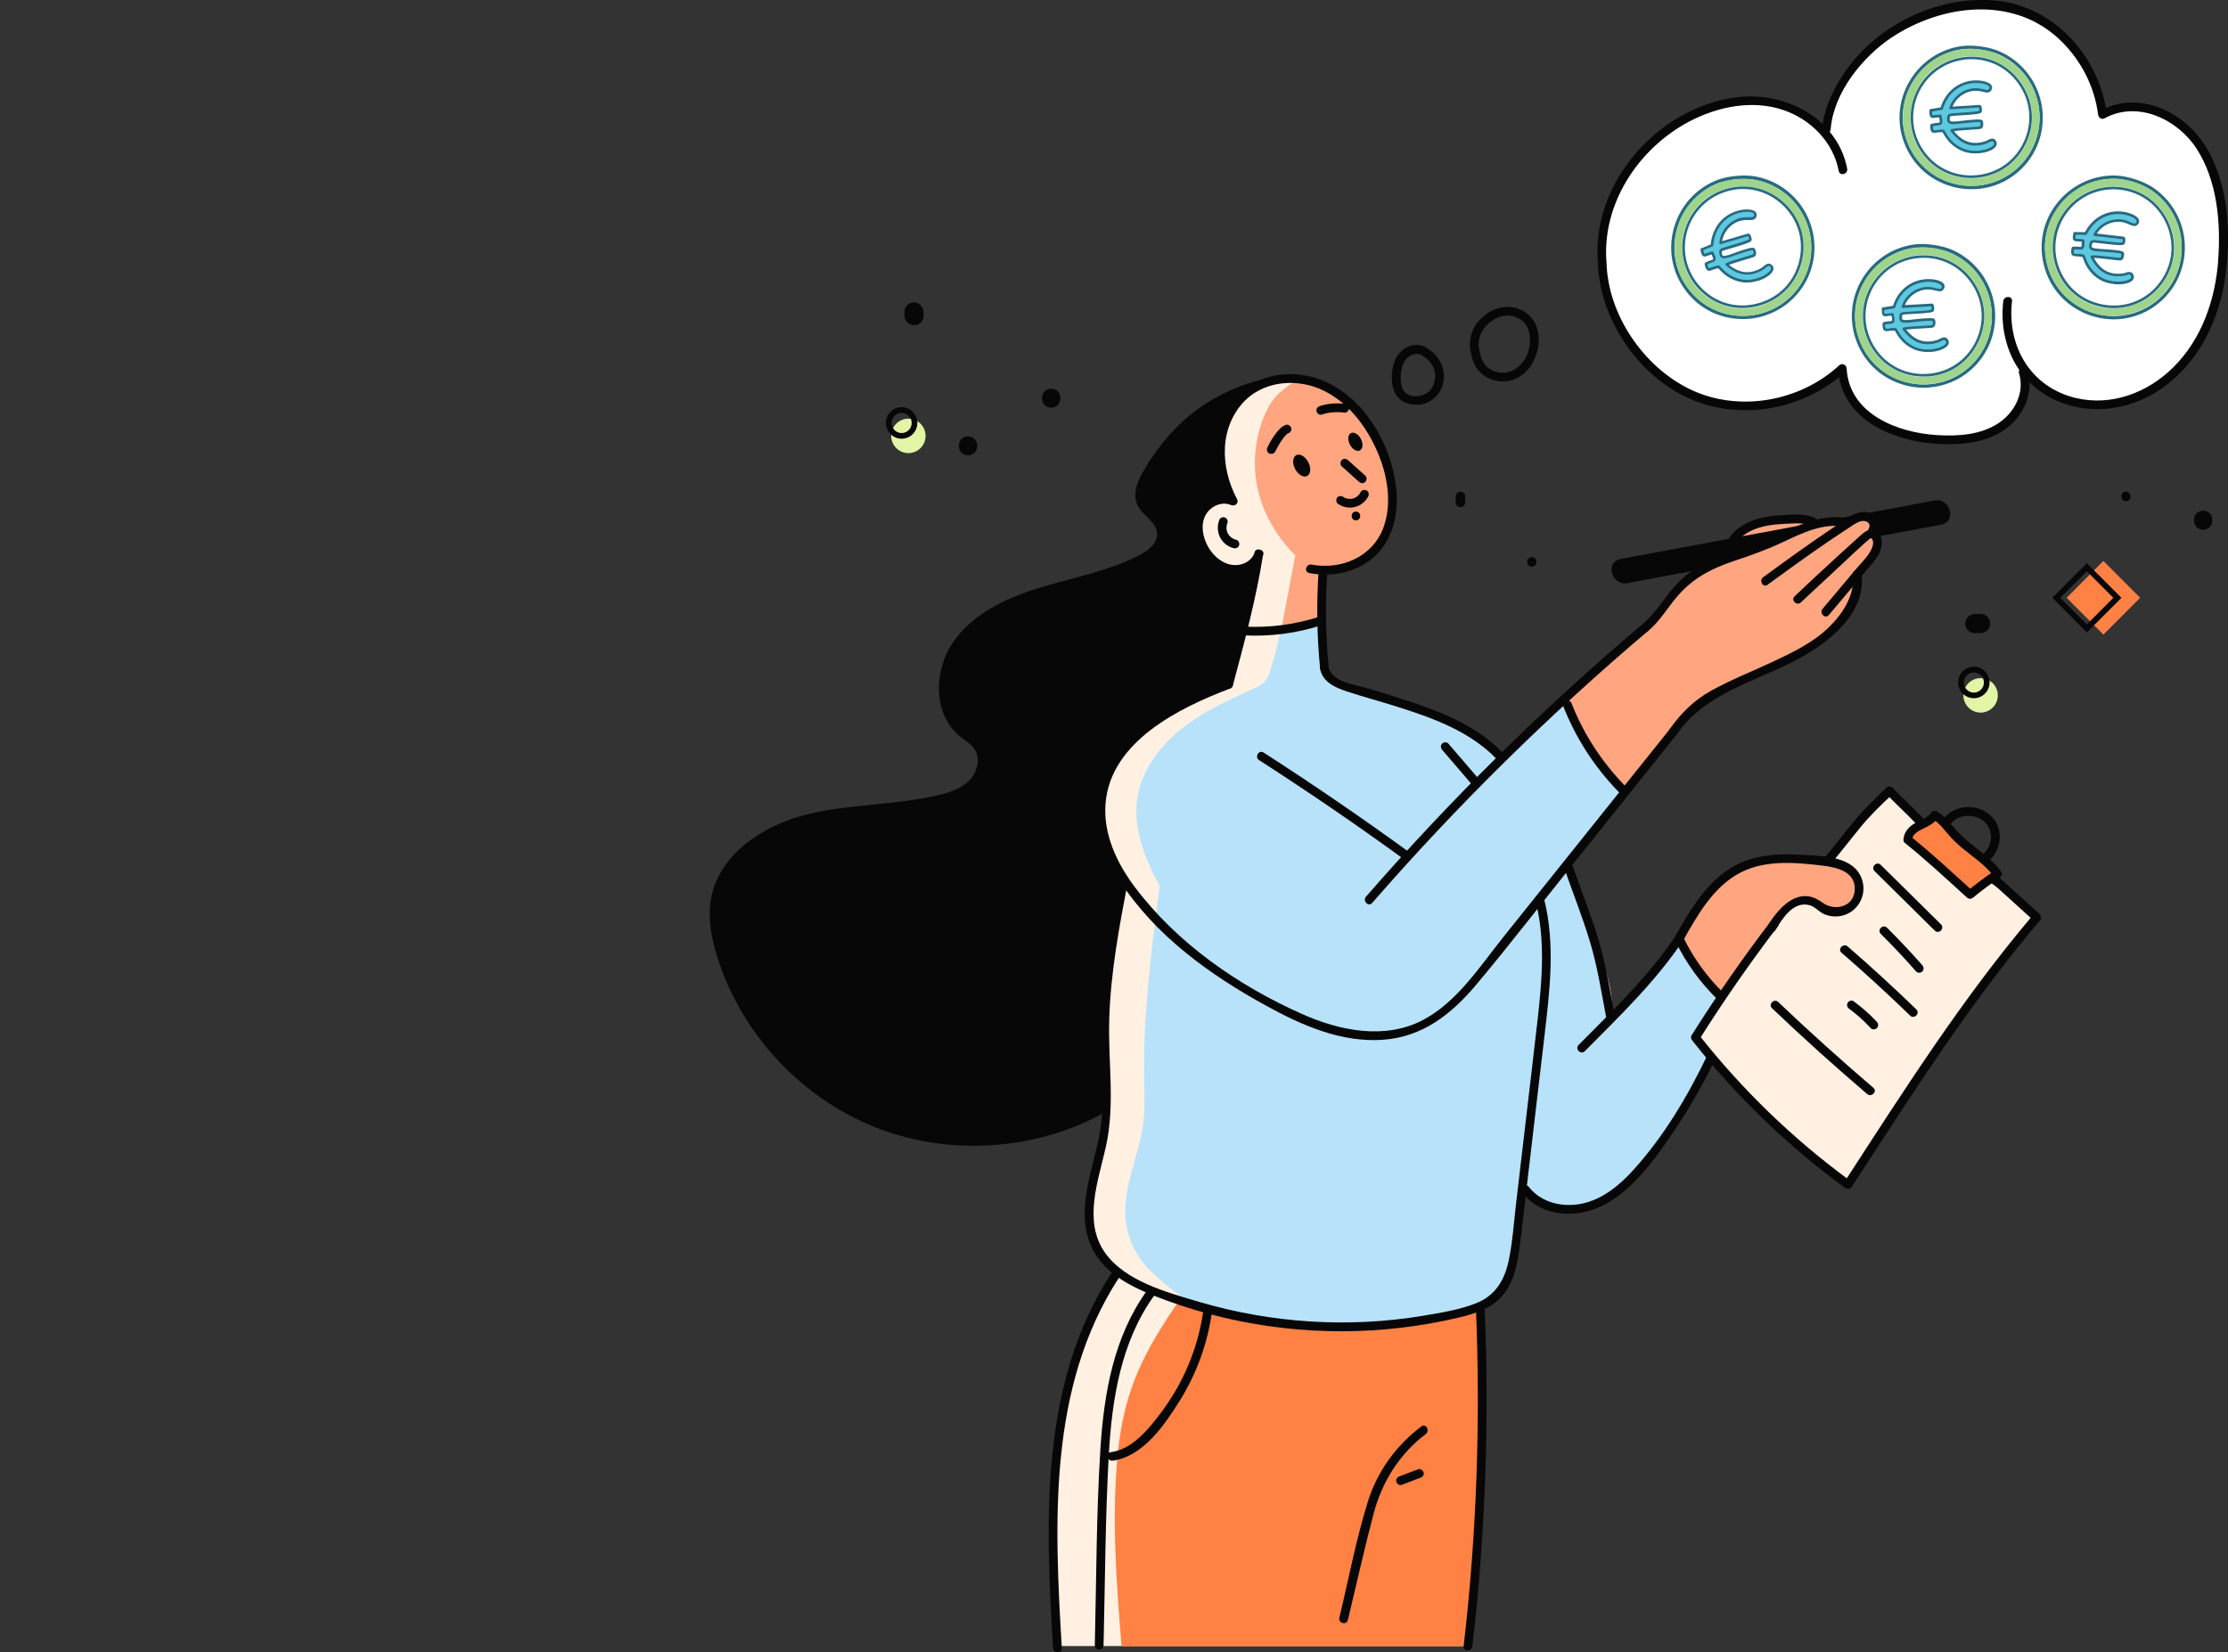 <svg width="240" height="178" viewBox="0 0 240 178" fill="none" xmlns="http://www.w3.org/2000/svg">
<rect x="0" y="0" width="240" height="178" fill="#333333" stroke="none"/>
<g clip-path="url(#clip0_688_3335)">
<path d="M230.537 64.404L226.578 60.436L222.619 64.404L226.578 68.371L230.537 64.404Z" fill="#FF8144"/>
<path d="M224.798 68.138L221.076 64.409L224.798 60.679L228.52 64.409L224.798 68.138ZM221.936 64.409L224.798 67.268L227.651 64.409L224.798 61.549L221.936 64.409Z" fill="#070707"/>
<path d="M213.351 76.775C214.374 76.775 215.203 75.944 215.203 74.918C215.203 73.893 214.374 73.062 213.351 73.062C212.327 73.062 211.498 73.893 211.498 74.918C211.498 75.944 212.327 76.775 213.351 76.775Z" fill="#E2F4A6"/>
<path d="M212.623 75.225C211.689 75.225 210.928 74.462 210.928 73.526C210.928 72.589 211.689 71.827 212.623 71.827C213.558 71.827 214.319 72.589 214.319 73.526C214.319 74.462 213.558 75.225 212.623 75.225ZM212.623 72.448C212.028 72.448 211.54 72.937 211.54 73.534C211.54 74.131 212.028 74.62 212.623 74.62C213.219 74.62 213.707 74.131 213.707 73.534C213.707 72.937 213.219 72.448 212.623 72.448Z" fill="#070707"/>
<path d="M212.707 68.213H213.344C213.484 68.213 213.617 68.188 213.741 68.122C213.865 68.08 213.98 68.014 214.071 67.906C214.171 67.815 214.245 67.707 214.286 67.575C214.353 67.45 214.377 67.318 214.377 67.177C214.369 67.086 214.353 66.995 214.344 66.903C214.295 66.729 214.212 66.58 214.08 66.447C214.014 66.398 213.939 66.34 213.873 66.29C213.716 66.199 213.542 66.149 213.36 66.149H212.723C212.583 66.149 212.45 66.174 212.326 66.24C212.202 66.282 212.086 66.348 211.995 66.456C211.896 66.547 211.822 66.655 211.78 66.787C211.714 66.912 211.689 67.044 211.689 67.185C211.698 67.276 211.714 67.367 211.723 67.459C211.772 67.633 211.855 67.782 211.987 67.915C212.053 67.964 212.128 68.022 212.194 68.072C212.351 68.163 212.525 68.213 212.707 68.213Z" fill="#070707"/>
<path d="M97.851 48.818C98.874 48.818 99.703 47.987 99.703 46.962C99.703 45.936 98.874 45.105 97.851 45.105C96.828 45.105 95.998 45.936 95.998 46.962C95.998 47.987 96.828 48.818 97.851 48.818Z" fill="#E2F4A6"/>
<path d="M97.123 47.268C96.189 47.268 95.428 46.506 95.428 45.569C95.428 44.633 96.189 43.87 97.123 43.87C98.058 43.87 98.819 44.633 98.819 45.569C98.819 46.506 98.058 47.268 97.123 47.268ZM97.123 44.483C96.528 44.483 96.04 44.972 96.04 45.569C96.04 46.166 96.528 46.655 97.123 46.655C97.719 46.655 98.207 46.166 98.207 45.569C98.207 44.972 97.719 44.483 97.123 44.483Z" fill="#070707"/>
<path d="M113.234 43.928C114.549 43.928 114.549 41.881 113.234 41.881C111.919 41.881 111.919 43.928 113.234 43.928Z" fill="#070707"/>
<path d="M104.277 49.059C105.592 49.059 105.592 47.011 104.277 47.011C102.962 47.011 102.962 49.059 104.277 49.059Z" fill="#070707"/>
<path d="M219.332 98.904C212.053 108.038 205.263 117.437 199.134 127.383C192.907 122.8 187.489 117.512 182.502 111.594C188.54 102.112 195.768 93.442 203.667 85.453C204.998 86.248 206.148 87.342 207.016 88.627C210.035 93.07 215.469 95.175 219.332 98.904Z" fill="#FFF0E2"/>
<path d="M142.224 66.68L142.34 64.292C142.389 63.298 142.786 62.353 142.464 61.408C144.019 61.267 145.623 61.077 146.946 60.256C148.162 59.502 149.039 58.259 149.502 56.899C149.965 55.54 150.048 54.073 149.907 52.647C149.436 47.79 146.252 43.29 141.81 41.284C140.388 40.638 138.734 40.82 137.204 41.168C136.021 41.441 134.83 41.823 133.912 42.61C133.217 43.215 132.721 44.019 132.332 44.856C131.075 47.592 131.034 50.94 132.299 53.667C131.108 52.871 129.338 53.592 128.709 54.877C128.081 56.162 128.387 57.745 129.106 58.98C129.768 60.107 130.81 61.06 132.067 61.375C133.325 61.69 134.813 61.276 135.541 60.198C135.028 62.892 134.524 65.585 134.011 68.279C135.326 68.147 136.649 68.022 137.964 67.89C139.404 67.74 141.025 67.525 142.199 66.68H142.224Z" fill="#FFF0E2"/>
<path d="M142.265 66.887C142.306 66.091 142.836 62.519 142.521 61.574C144.076 61.433 146.161 60.704 147.484 59.883C148.7 59.129 149.287 57.421 149.75 56.07C150.213 54.711 149.907 53.004 149.767 51.578C149.295 46.721 146.963 43.63 142.521 41.632C141.099 40.986 141.893 40.555 140.371 40.903C139.188 41.176 138.808 41.475 137.89 42.27C137.195 42.875 136.699 43.679 136.31 44.517C135.053 47.252 133.581 53.741 139.527 59.858C139.015 62.552 138.51 65.246 137.997 67.939C139.312 67.807 140.594 67.417 141.909 67.284C143.348 67.135 141.074 67.749 142.257 66.903L142.265 66.887Z" fill="#FFA580"/>
<path d="M175.19 85.32C176.927 83.066 178.664 80.811 180.401 78.557C180.855 77.968 181.31 77.371 181.831 76.833C184.18 74.412 187.546 73.36 190.623 71.976C193.766 70.558 196.801 68.644 198.786 65.817C199.564 64.707 199.837 63.372 200.259 62.08C200.449 61.499 200.871 61.035 201.276 60.579C201.681 60.123 202.086 59.643 202.235 59.054C202.384 58.466 202.194 57.778 201.648 57.513C201.83 57.131 201.946 56.684 201.772 56.303C201.582 55.888 201.077 55.681 200.622 55.697C200.168 55.714 199.556 55.913 199.142 56.104C198.001 55.863 196.76 56.535 195.602 56.593C195.313 56.012 194.543 55.921 193.89 55.905L193.063 55.888C192.815 55.888 192.559 55.88 192.31 55.88C190.681 55.88 189.002 56.369 187.695 57.355C180.698 62.618 175.62 70.144 168.482 75.216C170.07 78.938 172.444 82.361 175.182 85.337L175.19 85.32Z" fill="#FFA580"/>
<path d="M185.737 107.052C187.622 104.764 189.343 102.328 190.873 99.791C191.543 98.681 192.337 97.429 193.619 97.214C194.57 97.056 195.488 97.537 196.381 97.902C197.274 98.266 198.358 98.507 199.143 97.96C199.524 97.686 199.78 97.263 199.946 96.824C200.343 95.788 200.268 94.478 199.441 93.741C198.978 93.318 198.349 93.136 197.737 92.995C195.405 92.464 192.973 92.34 190.6 92.655C189.533 92.796 188.474 93.028 187.498 93.476C186.415 93.973 185.455 94.727 184.612 95.573C182.982 97.18 181.684 99.128 180.832 101.258C181.791 102.775 182.652 104.234 183.793 105.618C184.322 106.256 184.934 106.853 185.737 107.068V107.052Z" fill="#FFA580"/>
<path d="M142.347 67.069C142.381 68.561 142.513 70.053 142.744 71.528C142.811 71.943 142.885 72.365 143.125 72.705C143.414 73.111 143.886 73.335 144.349 73.517C147.798 74.943 151.462 76.286 154.993 77.504C156.449 78.01 157.913 78.515 159.211 79.336C160.088 79.891 161.155 80.703 161.825 81.499C164.025 79.344 166.333 77.479 168.582 75.382C169.906 79.013 172.106 82.659 174.802 85.419C173.437 87.591 171.816 89.58 170.195 91.561C169.69 92.183 169.459 92.945 168.954 93.558C170.311 98.904 173.735 103.728 173.694 109.24C176.39 106.894 178.937 104.242 181.021 101.333C182.072 103.38 183.163 105.477 184.884 106.994C185.016 107.11 185.157 107.234 185.198 107.408C185.231 107.582 185.148 107.756 185.066 107.914C184.363 109.248 183.511 110.5 182.543 111.652C183.015 112.506 183.618 113.343 184.28 114.072C182.725 117.876 180.26 121.233 177.821 124.54C177.167 125.427 176.514 126.314 175.745 127.101C174.248 128.643 172.288 129.787 170.162 130.11C168.036 130.425 165.745 129.853 164.157 128.403C164.05 128.303 163.918 128.195 163.785 128.253C163.653 128.303 163.793 128.519 163.901 128.428C163.694 131.262 163.305 134.088 162.76 136.882C162.545 137.959 162.263 139.111 161.445 139.849C160.915 140.321 160.221 140.562 159.551 140.777C146.483 144.913 129.577 146.479 119.81 136.848C118.28 135.34 117.328 133.268 117.171 131.121C116.932 127.698 118.644 124.457 119.082 121.059C119.272 119.559 119.222 118.042 119.189 116.534C119.041 109.447 119.95 102.493 120.86 95.465C119.305 92.564 117.974 89.315 118.445 86.049C118.875 83.066 120.786 80.455 123.135 78.565C125.483 76.675 128.254 75.407 130.992 74.164C131.405 73.981 131.819 73.783 132.133 73.459C132.472 73.103 132.646 72.614 132.803 72.15C133.258 70.757 133.605 69.34 133.853 67.898C135.111 68.113 136.525 67.881 137.782 67.674C138.89 67.492 140.007 67.309 141.115 67.127C141.479 67.069 142.066 67.276 142.356 67.052L142.347 67.069Z" fill="#FFF0E2"/>
<path d="M141.942 66.995C141.975 68.486 142.719 70.89 142.943 72.365C143.009 72.78 144.1 73.194 144.34 73.534C144.63 73.94 146.846 74.454 147.301 74.645C150.75 76.07 154.265 77.338 157.797 78.557C159.252 79.062 160.038 80.388 161.337 81.209C162.213 81.764 161.146 80.712 161.808 81.516C164.008 79.361 166.564 77.504 168.813 75.407C170.137 79.037 172.089 82.668 174.777 85.436C173.412 87.608 173.081 88.005 171.46 89.995C170.956 90.616 169.368 92.556 168.863 93.169C170.219 98.515 173.238 103.844 173.197 109.364C175.893 107.019 178.838 104.159 180.922 101.25C181.972 103.297 185.305 107.176 185.338 107.342C185.371 107.516 183.701 110.442 182.725 111.594C183.196 112.448 183.585 113.376 184.247 114.097C182.692 117.901 181.65 119.302 179.21 122.609C178.556 123.496 178.027 124.607 177.266 125.394C175.769 126.936 174.322 128.834 172.287 129.522C167.407 131.179 164.016 128.411 164.124 128.32C163.917 131.154 163.545 132.936 162.991 135.73C162.776 136.807 162.892 137.694 162.073 138.432C161.543 138.904 160.733 140.23 160.055 140.437C146.987 144.573 133.638 146.496 123.87 136.865C122.34 135.357 121.389 133.285 121.232 131.138C120.992 127.715 122.704 124.474 123.142 121.076C123.333 119.576 123.283 118.059 123.25 116.55C123.101 109.464 124.011 102.51 124.921 95.481C123.366 92.581 122.034 89.332 122.506 86.066C122.936 83.082 124.846 80.471 127.195 78.582C129.544 76.692 132.315 75.424 135.052 74.18C135.466 73.998 135.879 73.799 136.194 73.476C136.533 73.12 136.706 72.631 136.864 72.166C137.318 70.774 137.666 69.357 137.914 67.915C139.171 68.13 141.628 67.21 141.917 66.995H141.942Z" fill="#B7E2FA"/>
<path d="M159.41 141.134C159.807 148.386 159.782 155.663 159.327 162.915C159.021 167.731 158.641 172.546 158.145 177.345H114.178C113.607 170.424 113.086 163.462 113.772 156.558C114.45 149.654 116.394 142.741 120.356 137.047C132.241 143.23 146.591 144.988 159.418 141.134H159.41Z" fill="#FFF0E2"/>
<path d="M159.542 140.794C159.939 148.046 159.732 157.014 159.269 164.266C158.963 169.082 158.632 172.563 158.136 177.362H120.818C120.247 170.441 119.726 163.479 120.413 156.575C121.091 149.67 123.283 145.51 127.236 139.816C137.128 144.838 147.367 143.073 159.542 140.794Z" fill="#FF8144"/>
<path d="M205.312 90.251C206.652 91.312 207.992 92.373 209.208 93.575C209.646 94.014 210.068 94.462 210.54 94.868C211.052 95.307 211.607 95.68 212.169 96.062C212.202 96.086 212.235 96.103 212.276 96.103C212.31 96.103 212.343 96.078 212.367 96.062C213.31 95.398 214.253 94.744 215.188 94.081C214.534 93.467 213.881 92.854 213.236 92.241L211.284 90.401C210.631 89.787 209.977 89.174 209.332 88.561C209.167 88.403 209.001 88.254 208.836 88.097C208.786 88.047 208.703 87.931 208.629 87.914C208.555 87.898 208.447 87.981 208.381 88.014C208.034 88.196 207.694 88.387 207.364 88.602C206.702 89.025 206.09 89.514 205.528 90.052C205.461 90.119 205.387 90.185 205.321 90.26L205.312 90.251Z" fill="#FF8144"/>
<path d="M186.91 58.69C187.671 57.43 189.077 56.858 190.467 56.617C191.277 56.477 192.104 56.443 192.923 56.402C193.684 56.369 194.478 56.344 195.173 56.709C195.71 56.99 196.19 56.178 195.653 55.888C194.875 55.474 194.023 55.407 193.155 55.441C192.179 55.474 191.186 55.532 190.227 55.697C188.589 55.979 186.985 56.742 186.1 58.209C185.786 58.731 186.604 59.212 186.919 58.69H186.91Z" fill="#070707"/>
<path d="M208.391 53.924C204.429 54.661 200.468 55.407 196.506 56.145C196.762 56.12 197.027 56.137 197.283 56.178C197.73 56.261 198.152 56.443 198.607 56.518C198.615 56.518 198.631 56.518 198.64 56.526C198.78 56.41 198.929 56.286 199.095 56.128C199.351 55.888 199.707 55.813 200.029 55.88C200.186 55.78 200.377 55.722 200.6 55.722C201.526 55.722 201.791 56.692 201.443 57.33C201.46 57.554 201.419 57.778 201.319 57.977C203.916 57.496 206.505 57.007 209.102 56.526C210.806 56.211 210.086 53.609 208.391 53.924Z" fill="#070707"/>
<path d="M185.29 60.762C186.092 60.521 186.936 60.364 187.705 60.032C188.11 59.858 188.441 59.634 188.805 59.386C189.152 59.145 189.533 59.013 189.93 58.889C190.699 58.648 191.41 58.234 192.163 57.944C192.618 57.77 193.089 57.629 193.552 57.488C194.264 56.966 194.983 56.535 195.843 56.261C195.876 56.253 195.91 56.245 195.934 56.236C188.813 57.562 181.692 58.897 174.571 60.223C172.867 60.538 173.587 63.14 175.291 62.825C178.458 62.237 181.618 61.64 184.785 61.052C184.926 60.919 185.1 60.811 185.29 60.753V60.762Z" fill="#070707"/>
<path d="M134.225 43.041C136.442 40.977 139.858 40.779 142.521 42.055C145.201 43.34 147.103 45.834 148.294 48.495C149.435 51.048 150.014 54.172 149.013 56.866C147.839 60.016 144.456 61.425 141.28 60.828C140.685 60.72 140.428 61.632 141.032 61.74C143.596 62.22 146.383 61.648 148.269 59.759C150.072 57.952 150.643 55.316 150.42 52.838C149.973 47.766 146.582 42.055 141.437 40.638C138.7 39.883 135.665 40.397 133.555 42.362C133.109 42.776 133.779 43.447 134.225 43.033V43.041Z" fill="#070707"/>
<path d="M133.555 42.37C130.305 45.553 130.404 50.418 132.43 54.239L133.075 53.592C131.793 53.037 130.354 53.402 129.428 54.471C128.344 55.731 128.435 57.562 129.114 58.996C129.775 60.405 131.115 61.632 132.703 61.814C134.167 61.98 135.54 61.168 136.061 59.792C136.276 59.22 135.366 58.971 135.151 59.543C134.729 60.662 133.447 61.093 132.364 60.786C131.371 60.513 130.544 59.684 130.073 58.789C129.544 57.786 129.304 56.485 129.891 55.449C130.412 54.537 131.603 53.982 132.604 54.413C133.026 54.595 133.489 54.214 133.249 53.766C131.421 50.318 131.289 45.917 134.225 43.041C134.663 42.61 133.993 41.947 133.555 42.37Z" fill="#070707"/>
<path d="M135.144 59.543C134.391 64.301 133.126 68.959 131.893 73.609C131.736 74.197 132.646 74.454 132.803 73.857C134.044 69.207 135.301 64.549 136.053 59.792C136.144 59.195 135.235 58.938 135.144 59.543Z" fill="#070707"/>
<path d="M142.05 61.408C141.801 64.931 141.851 68.47 142.198 71.984C142.256 72.589 143.208 72.589 143.141 71.984C142.786 68.47 142.736 64.931 142.992 61.408C143.034 60.803 142.091 60.803 142.05 61.408Z" fill="#070707"/>
<path d="M177.54 67.972C178.896 66.862 179.789 65.188 180.98 63.911C182.585 62.179 184.462 61.226 186.671 60.48C188.523 59.858 190.318 59.228 192.088 58.391C194.122 57.43 196.455 56.294 198.771 56.758C199.366 56.874 199.622 55.963 199.019 55.847C196.926 55.424 194.883 56.112 192.981 56.949C191.873 57.43 190.806 58.01 189.681 58.449C188.614 58.872 187.514 59.195 186.422 59.568C184.413 60.248 182.51 61.077 180.964 62.577C179.475 64.019 178.466 66.008 176.87 67.309C176.398 67.699 177.068 68.362 177.54 67.981V67.972Z" fill="#070707"/>
<path d="M190.401 62.999C192.304 61.615 194.198 60.239 196.133 58.897C197.084 58.242 198.044 57.596 199.011 56.966C199.474 56.667 199.946 56.294 200.483 56.153C201.013 56.012 201.617 56.369 201.294 56.957C201.005 57.496 201.815 57.968 202.113 57.438C202.626 56.502 202.113 55.316 201.013 55.175C199.756 55.018 198.474 56.187 197.506 56.825C194.934 58.54 192.428 60.364 189.93 62.187C189.442 62.544 189.913 63.364 190.41 63.008L190.401 62.999Z" fill="#070707"/>
<path d="M193.991 64.906C195.273 63.696 196.572 62.494 197.87 61.292C198.217 60.969 201.468 57.869 201.559 57.96C202.014 58.366 202.684 57.695 202.229 57.289C201.517 56.651 200.765 57.372 200.219 57.861C199.441 58.565 198.672 59.261 197.903 59.966C196.365 61.375 194.835 62.8 193.321 64.234C192.874 64.657 193.544 65.32 193.991 64.906Z" fill="#070707"/>
<path d="M201.558 57.952C201.98 58.333 201.69 59.029 201.451 59.444C201.045 60.14 200.408 60.737 199.896 61.35C198.705 62.767 197.514 64.176 196.331 65.594C195.942 66.058 196.604 66.729 197.001 66.265C198.399 64.599 199.796 62.933 201.194 61.276C201.715 60.654 202.286 60.074 202.559 59.286C202.799 58.607 202.799 57.803 202.228 57.289C201.781 56.883 201.103 57.546 201.558 57.96V57.952Z" fill="#070707"/>
<path d="M199.598 61.88C199.838 64.094 198.49 66.157 196.96 67.624C195.272 69.249 193.081 70.301 190.98 71.288C188.763 72.332 186.423 73.244 184.281 74.437C182.511 75.424 181.038 76.866 179.889 78.523C179.541 79.029 180.36 79.501 180.708 79.004C183.652 74.769 188.92 73.468 193.296 71.213C196.687 69.464 201.021 66.257 200.533 61.889C200.466 61.292 199.524 61.284 199.59 61.889L199.598 61.88Z" fill="#070707"/>
<path d="M179.972 78.424C173.967 85.933 167.954 93.434 161.95 100.943C159.436 104.085 156.979 107.922 153.34 109.862C149.221 112.066 144.308 111.055 140.256 109.248C133.366 106.182 126.783 101.623 122.226 95.548C120.29 92.97 118.81 89.812 119.091 86.513C119.67 79.866 127.056 76.252 132.481 74.189C133.044 73.973 132.804 73.061 132.233 73.277C126.882 75.316 120.307 78.507 118.52 84.491C117.453 88.08 118.628 91.818 120.596 94.868C124.426 100.786 130.323 105.03 136.402 108.361C140.247 110.475 144.474 112.34 148.965 112.025C153.233 111.727 156.342 109.273 159.005 106.107C162.661 101.756 166.127 97.23 169.683 92.796C173.339 88.229 176.994 83.654 180.65 79.087C181.03 78.615 180.361 77.943 179.98 78.416L179.972 78.424Z" fill="#070707"/>
<path d="M147.814 97.28C156.936 86.795 166.936 76.941 177.539 67.972C178.002 67.575 177.332 66.912 176.869 67.301C166.257 76.269 156.258 86.124 147.144 96.609C146.747 97.064 147.408 97.736 147.814 97.28Z" fill="#070707"/>
<path d="M151.817 91.826C146.681 88.097 141.446 84.508 136.111 81.076C135.598 80.745 135.119 81.565 135.632 81.897C140.966 85.328 146.202 88.917 151.338 92.647C151.834 93.003 152.305 92.183 151.817 91.826Z" fill="#070707"/>
<path d="M155.348 80.786C156.44 82.054 157.532 83.331 158.624 84.599C158.789 84.79 159.12 84.773 159.294 84.599C159.484 84.408 159.459 84.126 159.294 83.927C158.202 82.659 157.11 81.383 156.018 80.115C155.853 79.924 155.522 79.941 155.348 80.115C155.158 80.305 155.183 80.587 155.348 80.786Z" fill="#070707"/>
<path d="M142.216 72.108C142.48 73.501 143.878 74.098 145.086 74.495C146.822 75.067 148.609 75.548 150.354 76.095C154.274 77.33 158.277 78.739 161.205 81.764C161.627 82.204 162.297 81.532 161.875 81.093C159.262 78.399 155.804 76.907 152.306 75.73C150.586 75.159 148.849 74.595 147.104 74.098C145.838 73.741 143.415 73.426 143.117 71.86C143.001 71.263 142.092 71.512 142.207 72.108H142.216Z" fill="#070707"/>
<path d="M120.603 94.595C119.735 99.162 118.866 103.745 118.602 108.386C118.337 113.069 119.305 117.86 118.387 122.493C117.659 126.148 115.98 130.193 117.386 133.89C118.726 137.396 122.431 138.929 125.69 140.122C133.754 143.073 142.545 144.068 151.064 143.032C153.149 142.775 155.224 142.418 157.267 141.921C159.012 141.498 160.799 140.91 161.957 139.451C163.032 138.1 163.412 136.384 163.644 134.718C163.942 132.58 164.157 130.417 164.413 128.27C165.05 122.825 165.687 117.379 166.332 111.925C166.919 106.886 167.589 101.747 166.307 96.758C166.158 96.169 165.24 96.418 165.397 97.007C166.473 101.176 166.125 105.485 165.646 109.721C165.141 114.18 164.603 118.639 164.082 123.098C163.826 125.303 163.561 127.508 163.305 129.721C163.065 131.768 162.933 133.865 162.503 135.879C162.048 137.967 161.039 139.617 158.979 140.421C157.201 141.117 155.224 141.432 153.355 141.747C145.316 143.098 136.963 142.567 129.147 140.255C125.739 139.244 121.199 138.042 119.032 134.967C116.65 131.594 118.304 127.209 119.114 123.595C120.148 119.004 119.346 114.437 119.487 109.795C119.636 104.748 120.578 99.775 121.521 94.835C121.637 94.238 120.719 93.981 120.611 94.586L120.603 94.595Z" fill="#070707"/>
<path d="M119.678 137.23C111.953 149.181 112.623 163.926 113.434 177.544C113.467 178.149 114.418 178.157 114.376 177.544C113.582 164.1 112.863 149.521 120.497 137.71C120.828 137.197 120.009 136.724 119.678 137.23Z" fill="#070707"/>
<path d="M158.979 140.769C159.492 152.969 159.079 165.228 157.664 177.353C157.59 177.958 158.541 177.95 158.607 177.353C160.021 165.219 160.435 152.969 159.922 140.769C159.897 140.164 158.955 140.155 158.979 140.769Z" fill="#070707"/>
<path d="M145.193 174.552C146.111 170.739 146.954 166.902 147.955 163.114C148.865 159.666 150.726 156.666 153.587 154.503C154.067 154.138 153.596 153.317 153.108 153.682C150.378 155.738 148.352 158.539 147.335 161.813C146.069 165.882 145.275 170.151 144.274 174.287C144.134 174.884 145.044 175.132 145.184 174.535L145.193 174.552Z" fill="#070707"/>
<path d="M150.99 159.973C151.668 159.716 152.338 159.467 153.016 159.21C153.248 159.127 153.43 158.887 153.347 158.63C153.273 158.406 153.016 158.207 152.768 158.299C152.09 158.556 151.42 158.804 150.742 159.061C150.51 159.144 150.328 159.384 150.411 159.641C150.485 159.865 150.742 160.064 150.99 159.973Z" fill="#070707"/>
<path d="M123.531 139.078C119.966 144.026 118.916 150.135 118.536 156.094C118.089 163.122 118.106 170.201 117.932 177.246C117.915 177.859 118.866 177.859 118.875 177.246C119.04 170.433 119.057 163.595 119.437 156.79C119.776 150.756 120.736 144.565 124.342 139.559C124.697 139.061 123.879 138.589 123.523 139.078H123.531Z" fill="#070707"/>
<path d="M119.868 157.37C123.127 156.923 125.451 153.525 127.064 150.939C128.9 147.996 130.099 144.706 130.562 141.266C130.645 140.669 129.735 140.412 129.652 141.017C129.222 144.208 128.164 147.259 126.518 150.027C125.699 151.394 124.764 152.687 123.706 153.881C122.606 155.124 121.315 156.227 119.628 156.459C119.024 156.542 119.281 157.453 119.876 157.37H119.868Z" fill="#070707"/>
<path d="M168.367 76.02C169.723 79.485 171.749 82.643 174.346 85.303C174.776 85.743 175.438 85.071 175.016 84.632C172.543 82.088 170.575 79.071 169.285 75.763C169.061 75.2 168.152 75.449 168.375 76.012L168.367 76.02Z" fill="#070707"/>
<path d="M133.985 68.453C136.83 68.602 139.684 68.229 142.388 67.351C142.967 67.16 142.719 66.249 142.14 66.439C139.502 67.293 136.756 67.649 133.985 67.508C133.373 67.475 133.381 68.428 133.985 68.453Z" fill="#070707"/>
<path d="M181.394 101.176C182.833 98.623 184.405 95.879 186.96 94.305C189.781 92.572 193.254 92.887 196.389 93.269C197.861 93.451 199.796 93.89 199.796 95.738C199.796 97.719 197.638 98.242 196.273 97.222C193.825 95.382 191.683 97.653 190.434 99.717C190.12 100.239 190.939 100.72 191.253 100.198C191.997 98.963 193.172 97.064 194.908 97.52C195.496 97.67 195.884 98.192 196.422 98.449C196.893 98.681 197.439 98.772 197.96 98.731C200.094 98.565 201.36 96.294 200.417 94.362C199.333 92.133 195.918 92.216 193.825 92.083C191.046 91.909 188.201 92.208 185.885 93.882C183.511 95.606 181.973 98.192 180.559 100.703C180.261 101.234 181.072 101.714 181.378 101.184L181.394 101.176Z" fill="#070707"/>
<path d="M190.706 99.311C187.695 103.256 184.867 107.334 182.22 111.536C182.096 111.726 182.162 111.95 182.295 112.108C187.025 118.108 192.542 123.421 198.695 127.947C199.183 128.311 199.663 127.483 199.175 127.126C193.088 122.651 187.637 117.371 182.965 111.436C182.989 111.627 183.014 111.818 183.039 112.008C185.686 107.806 188.514 103.728 191.525 99.783C191.897 99.302 191.07 98.83 190.706 99.302V99.311Z" fill="#070707"/>
<path d="M199.474 127.864C205.867 118.017 212.128 108.146 219.737 99.17C220.126 98.706 219.465 98.034 219.068 98.498C211.401 107.533 205.09 117.47 198.655 127.383C198.325 127.897 199.143 128.369 199.474 127.864Z" fill="#070707"/>
<path d="M205.239 90.856C207.538 92.697 209.697 94.719 211.88 96.7C212.087 96.882 212.343 96.874 212.55 96.7C213.468 95.945 214.419 95.233 215.404 94.57C215.594 94.437 215.734 94.139 215.577 93.923C214.61 92.622 213.295 91.735 212.062 90.716C211.45 90.21 210.896 89.655 210.383 89.05C209.862 88.436 209.349 87.84 208.646 87.417C208.415 87.276 208.142 87.375 208.001 87.591C207.555 88.221 206.695 88.378 206.091 88.801C205.504 89.199 205.09 89.729 205.04 90.45C204.999 91.064 205.95 91.055 205.983 90.45C206.025 89.787 206.802 89.456 207.315 89.207C207.91 88.925 208.431 88.61 208.82 88.063C208.605 88.121 208.39 88.179 208.175 88.237C208.845 88.635 209.316 89.249 209.813 89.837C210.292 90.401 210.813 90.915 211.392 91.387C212.55 92.34 213.849 93.186 214.758 94.404C214.816 94.188 214.874 93.973 214.924 93.757C213.873 94.47 212.856 95.233 211.88 96.037H212.55C210.358 94.064 208.208 92.042 205.909 90.193C205.437 89.812 204.767 90.484 205.239 90.865V90.856Z" fill="#070707"/>
<path d="M210.152 88.76C210.797 87.831 212.236 87.699 213.179 88.138C214.204 88.619 214.643 89.713 214.394 90.757C214.254 91.329 213.931 91.843 213.418 92.141C212.897 92.456 213.369 93.268 213.898 92.962C215.172 92.207 215.709 90.517 215.246 89.124C214.75 87.649 213.195 86.812 211.682 86.969C210.755 87.069 209.87 87.5 209.333 88.279C209.184 88.486 209.291 88.809 209.506 88.925C209.738 89.066 210.011 88.967 210.152 88.76Z" fill="#070707"/>
<path d="M214.492 95.034C215.973 96.376 217.453 97.719 218.934 99.062C219.38 99.468 220.059 98.805 219.604 98.391C218.123 97.048 216.643 95.705 215.162 94.362C214.716 93.956 214.038 94.619 214.492 95.034Z" fill="#070707"/>
<path d="M207.074 88.072C206.04 86.986 204.915 85.975 203.881 84.889C203.708 84.707 203.393 84.715 203.212 84.889C203.03 85.063 203.038 85.37 203.212 85.56C204.245 86.646 205.37 87.657 206.404 88.743C206.578 88.925 206.892 88.917 207.074 88.743C207.256 88.561 207.248 88.262 207.074 88.072Z" fill="#070707"/>
<path d="M197.364 92.895C198.423 91.636 199.415 90.334 200.457 89.066C201.5 87.806 202.674 86.663 203.882 85.552C204.328 85.138 203.658 84.466 203.212 84.881C202.004 85.991 200.838 87.127 199.788 88.395C198.737 89.663 197.745 90.964 196.694 92.224C196.306 92.688 196.967 93.36 197.364 92.895Z" fill="#070707"/>
<path d="M201.922 93.849C204.089 95.987 206.247 98.125 208.414 100.264C208.844 100.695 209.514 100.023 209.084 99.592C206.917 97.454 204.759 95.316 202.592 93.177C202.162 92.746 201.492 93.418 201.922 93.849Z" fill="#070707"/>
<path d="M202.599 100.62C203.914 101.921 205.18 103.272 206.404 104.665C206.569 104.856 206.9 104.839 207.074 104.665C207.264 104.474 207.239 104.184 207.074 103.994C205.85 102.601 204.584 101.258 203.269 99.949C202.839 99.518 202.169 100.189 202.599 100.62Z" fill="#070707"/>
<path d="M198.366 102.643C200.897 104.831 203.362 107.093 205.76 109.422C206.198 109.845 206.868 109.174 206.43 108.751C204.023 106.422 201.559 104.159 199.036 101.971C198.581 101.573 197.903 102.245 198.366 102.643Z" fill="#070707"/>
<path d="M199.2 108.693C199.308 108.768 199.407 108.85 199.515 108.925C199.465 108.884 199.515 108.925 199.54 108.942C199.564 108.958 199.589 108.975 199.606 109C199.655 109.041 199.705 109.083 199.763 109.124C199.97 109.29 200.176 109.472 200.375 109.646C200.772 110.002 201.152 110.375 201.508 110.765C201.673 110.947 202.004 110.947 202.178 110.765C202.36 110.574 202.36 110.293 202.178 110.094C201.417 109.273 200.573 108.535 199.672 107.872C199.473 107.723 199.134 107.831 199.027 108.046C198.894 108.295 198.985 108.535 199.192 108.693H199.2Z" fill="#070707"/>
<path d="M190.881 108.627C194.214 111.801 197.63 114.876 201.129 117.868C201.592 118.266 202.262 117.595 201.799 117.197C198.3 114.205 194.884 111.13 191.551 107.955C191.113 107.533 190.443 108.204 190.881 108.627Z" fill="#070707"/>
<path d="M168.417 93.293C169.343 95.987 170.418 98.647 171.245 101.374C172.072 104.093 172.511 106.944 173.04 109.729C173.156 110.326 174.066 110.077 173.95 109.48C173.421 106.695 172.982 103.844 172.155 101.126C171.32 98.399 170.245 95.738 169.327 93.045C169.128 92.473 168.218 92.721 168.417 93.293Z" fill="#070707"/>
<path d="M170.717 113.252C174.513 109.422 178.4 105.701 181.402 101.176C181.742 100.67 180.923 100.189 180.584 100.695C177.631 105.146 173.785 108.809 170.047 112.58C169.617 113.011 170.287 113.683 170.717 113.252Z" fill="#070707"/>
<path d="M183.941 113.633C181.84 118.042 179.219 122.452 175.919 126.082C174.438 127.715 172.619 129.215 170.402 129.679C168.31 130.11 166.035 129.588 164.67 127.864C164.29 127.383 163.628 128.063 164.001 128.535C165.291 130.176 167.375 130.881 169.418 130.756C171.742 130.624 173.777 129.447 175.464 127.897C177.374 126.132 178.929 123.927 180.377 121.772C182.022 119.335 183.486 116.774 184.752 114.114C185.016 113.566 184.198 113.086 183.933 113.633H183.941Z" fill="#070707"/>
<path d="M180.525 101.49C181.65 103.795 183.18 105.9 185.016 107.682C185.454 108.105 186.124 107.433 185.686 107.011C183.9 105.278 182.436 103.248 181.336 101.01C181.071 100.463 180.252 100.943 180.517 101.49H180.525Z" fill="#070707"/>
<path d="M137.129 40.621C129.71 42.08 125.533 46.547 123.027 51.006C122.44 52.042 122.01 53.327 122.523 54.404C123.069 55.548 124.566 56.203 124.64 57.463C124.698 58.532 123.681 59.319 122.729 59.808C119.413 61.532 115.675 62.204 112.102 63.289C108.529 64.375 104.906 66.025 102.747 69.075C100.58 72.125 100.456 76.874 103.326 79.261C103.93 79.767 104.666 80.173 105.055 80.853C105.65 81.897 105.22 83.297 104.36 84.143C103.492 84.98 102.301 85.37 101.126 85.651C96.453 86.779 91.532 86.588 86.868 87.757C82.203 88.925 77.489 92.025 76.604 96.758C76.215 98.855 76.62 101.018 77.249 103.049C79.804 111.279 86.206 118.216 94.195 121.416C102.185 124.615 111.589 124.001 119.099 119.799C118.478 111.577 119.214 103.198 120.96 95.142C119.769 92.663 118.627 89.87 118.644 87.127C118.669 83.704 120.67 80.529 123.308 78.358C125.955 76.195 129.189 74.901 132.431 73.816C133.432 69.514 134.292 65.022 135.169 60.695C134.755 61.151 134.093 61.242 133.473 61.226C133.126 61.226 132.778 61.126 132.448 61.01C131.257 60.596 130.157 59.808 129.545 58.706C128.933 57.604 128.866 56.162 129.545 55.092C130.223 54.023 131.687 53.468 132.836 53.974C132.853 53.974 132.861 53.982 132.878 53.99C132.199 52.614 131.48 50.99 131.323 49.456C131.033 46.572 131.579 43.298 137.121 40.621H137.129Z" fill="#070707"/>
<path d="M140.926 49.788C141.248 50.41 141.198 51.072 140.81 51.28C140.421 51.487 139.842 51.155 139.511 50.534C139.189 49.912 139.238 49.249 139.627 49.042C140.016 48.835 140.595 49.166 140.926 49.788Z" fill="#070707"/>
<path d="M146.591 47.285C146.864 47.799 146.822 48.354 146.491 48.528C146.169 48.702 145.681 48.42 145.416 47.907C145.143 47.393 145.185 46.837 145.515 46.663C145.838 46.489 146.326 46.771 146.591 47.285Z" fill="#070707"/>
<path d="M137.36 48.685C137.559 48.255 137.79 47.848 138.055 47.459C138.121 47.368 138.187 47.276 138.253 47.185C138.311 47.111 138.228 47.218 138.262 47.169C138.278 47.152 138.295 47.127 138.311 47.111C138.344 47.069 138.377 47.028 138.41 46.986C138.477 46.912 138.551 46.846 138.625 46.771C138.551 46.821 138.667 46.73 138.625 46.771C138.642 46.754 138.667 46.746 138.683 46.73C138.708 46.713 138.733 46.705 138.758 46.688C138.65 46.73 138.807 46.655 138.758 46.688C138.989 46.605 139.171 46.365 139.089 46.108C139.014 45.876 138.758 45.685 138.51 45.776C137.972 45.975 137.625 46.431 137.302 46.879C137.004 47.293 136.748 47.732 136.533 48.197C136.425 48.42 136.459 48.719 136.698 48.843C136.905 48.951 137.236 48.909 137.344 48.669L137.36 48.685Z" fill="#070707"/>
<path d="M142.398 44.657C142.597 44.591 142.795 44.541 143.002 44.5C143.109 44.475 143.225 44.459 143.333 44.442C143.242 44.459 143.399 44.442 143.399 44.442C143.457 44.442 143.506 44.434 143.564 44.425C143.986 44.392 144.416 44.401 144.838 44.459C145.086 44.492 145.318 44.218 145.309 43.986C145.293 43.704 145.103 43.547 144.838 43.514C143.936 43.389 143.01 43.48 142.15 43.754C141.918 43.829 141.736 44.086 141.819 44.334C141.894 44.575 142.15 44.749 142.398 44.666V44.657Z" fill="#070707"/>
<path d="M144.531 50.244C145.152 50.799 145.78 51.354 146.4 51.918C146.582 52.084 146.888 52.117 147.07 51.918C147.236 51.736 147.269 51.421 147.07 51.247C146.45 50.691 145.822 50.136 145.201 49.572C145.019 49.407 144.713 49.373 144.531 49.572C144.366 49.755 144.333 50.07 144.531 50.244Z" fill="#070707"/>
<path d="M144.175 54.313C144.704 54.67 145.407 54.786 146.019 54.603C146.598 54.438 147.103 54.032 147.384 53.493C147.5 53.277 147.45 52.971 147.21 52.846C146.995 52.73 146.689 52.78 146.565 53.02C146.54 53.07 146.507 53.12 146.482 53.169C146.466 53.194 146.449 53.211 146.441 53.236C146.408 53.294 146.491 53.178 146.441 53.236C146.367 53.319 146.292 53.393 146.209 53.468C146.143 53.526 146.243 53.443 146.201 53.476C146.176 53.493 146.16 53.509 146.135 53.518C146.094 53.542 146.052 53.576 146.003 53.6C145.978 53.617 145.945 53.634 145.92 53.642C145.879 53.667 145.887 53.658 145.92 53.642C145.862 53.667 145.812 53.683 145.755 53.7C145.705 53.717 145.647 53.725 145.597 53.741C145.589 53.741 145.498 53.758 145.556 53.741C145.622 53.741 145.506 53.741 145.498 53.741C145.44 53.741 145.391 53.741 145.333 53.741C145.308 53.741 145.275 53.741 145.25 53.741C145.118 53.733 145.3 53.758 145.234 53.741C145.118 53.717 145.002 53.692 144.894 53.65C144.853 53.625 144.853 53.634 144.894 53.65C144.87 53.634 144.845 53.625 144.82 53.617C144.762 53.584 144.696 53.551 144.646 53.509C144.44 53.368 144.117 53.46 144.001 53.675C143.877 53.916 143.952 54.172 144.175 54.322V54.313Z" fill="#070707"/>
<path d="M146.061 56.062C146.673 56.062 146.673 55.117 146.061 55.117C145.449 55.117 145.449 56.062 146.061 56.062Z" fill="#070707"/>
<path d="M131.322 56.079C131.082 56.7 131.157 57.438 131.488 58.01C131.794 58.532 132.315 58.922 132.902 59.063C133.142 59.121 133.423 58.988 133.481 58.731C133.539 58.482 133.407 58.209 133.15 58.151C133.092 58.134 133.034 58.118 132.976 58.101C132.976 58.101 132.91 58.084 132.91 58.076C132.91 58.093 132.993 58.118 132.91 58.076C132.811 58.026 132.728 57.968 132.637 57.91C132.588 57.877 132.704 57.968 132.637 57.91C132.613 57.894 132.596 57.869 132.571 57.852C132.53 57.819 132.497 57.778 132.455 57.736C132.439 57.712 132.414 57.695 132.398 57.67C132.356 57.62 132.439 57.736 132.398 57.678C132.364 57.629 132.331 57.579 132.298 57.529C132.273 57.48 132.249 57.43 132.216 57.38C132.232 57.422 132.232 57.43 132.216 57.38C132.207 57.347 132.191 57.314 132.182 57.281C132.166 57.223 132.149 57.164 132.133 57.106C132.133 57.106 132.108 56.982 132.125 57.048C132.133 57.115 132.125 57.007 132.125 56.99C132.125 56.932 132.125 56.866 132.125 56.808C132.125 56.775 132.125 56.742 132.125 56.709C132.125 56.659 132.125 56.667 132.125 56.709C132.141 56.576 132.182 56.443 132.224 56.319C132.315 56.087 132.125 55.789 131.893 55.739C131.62 55.681 131.405 55.822 131.314 56.071L131.322 56.079Z" fill="#070707"/>
<path d="M153.993 37.704C153.496 37.231 152.826 37.09 152.165 37.206C151.495 37.322 150.941 37.737 150.56 38.284C150.163 38.856 149.998 39.56 149.948 40.24C149.89 40.977 149.956 41.773 150.32 42.428C150.866 43.423 152.049 43.746 153.108 43.563C154.265 43.356 155.126 42.511 155.423 41.384C155.82 39.908 155.15 38.433 153.893 37.629C153.381 37.297 152.901 38.118 153.414 38.45C154.224 38.972 154.671 39.825 154.588 40.762C154.571 40.953 154.505 41.201 154.431 41.408C154.39 41.508 154.348 41.607 154.299 41.707C154.274 41.748 154.249 41.79 154.224 41.831C154.216 41.848 154.117 41.98 154.158 41.931C154.1 42.005 154.026 42.08 153.959 42.146C153.868 42.229 153.877 42.229 153.786 42.287C153.62 42.403 153.422 42.503 153.29 42.544C153.199 42.577 153.099 42.602 153.008 42.627C152.959 42.635 152.909 42.652 152.868 42.66C152.711 42.685 152.959 42.66 152.802 42.668C152.702 42.677 152.611 42.685 152.512 42.685C152.462 42.685 152.413 42.685 152.363 42.685C152.347 42.685 152.165 42.66 152.247 42.677C152.156 42.66 152.057 42.644 151.966 42.619C151.925 42.602 151.875 42.594 151.834 42.577C151.693 42.527 151.908 42.619 151.776 42.552C151.693 42.511 151.611 42.469 151.536 42.42C151.536 42.42 151.412 42.328 151.487 42.386C151.437 42.345 151.396 42.304 151.346 42.262C151.23 42.146 151.139 42.005 151.056 41.798C150.949 41.516 150.908 41.218 150.891 40.919C150.866 40.381 150.916 39.834 151.106 39.32C151.288 38.839 151.627 38.416 152.09 38.242C152.529 38.077 153.008 38.093 153.331 38.4C153.769 38.823 154.439 38.151 154.001 37.728L153.993 37.704Z" fill="#070707"/>
<path d="M158.782 35.292C158.459 35.971 158.277 36.676 158.36 37.43C158.451 38.209 158.649 39.104 159.121 39.742C159.973 40.895 161.627 41.392 162.975 40.919C166.126 39.834 167.011 34.388 163.455 33.228C161.602 32.623 159.724 33.7 158.773 35.292C158.459 35.814 159.278 36.294 159.592 35.772C160.237 34.695 161.42 33.849 162.727 34.032C163.322 34.115 163.901 34.405 164.282 34.877C164.72 35.424 164.844 36.17 164.811 36.85C164.761 38.06 164.124 39.303 163.033 39.883C162.123 40.364 160.891 40.198 160.138 39.494C159.625 39.005 159.451 38.284 159.327 37.604C159.212 36.966 159.311 36.369 159.592 35.781C159.857 35.234 159.038 34.753 158.773 35.3L158.782 35.292Z" fill="#070707"/>
<path d="M237.693 15.938C235.534 12.291 230.911 9.863 226.85 11.637C225.816 5.835 221.201 0.762 215.196 0.091C208.96 -0.613 202.195 2.636 198.696 7.808C197.596 9.432 196.62 11.371 196.339 13.361C193.982 11.131 190.483 10.07 187.183 10.468C181.659 11.123 176.646 14.828 174.016 19.685C172.577 22.337 171.866 25.337 172.131 28.354C172.313 34.314 176.374 40.339 181.766 42.842C187.092 45.312 193.593 44.309 198.101 40.629C198.977 45.611 204.453 47.65 209.051 47.84C211.557 47.948 214.336 47.633 216.346 45.984C217.785 44.798 218.703 43.008 218.612 41.168C219.439 41.997 220.423 42.693 221.581 43.19C225.477 44.873 229.893 44.094 233.235 41.583C237.039 38.731 239.107 34.272 239.736 29.631C240.348 25.155 240.05 19.917 237.701 15.938H237.693Z" fill="#070707"/>
<path d="M238.949 28.023C238.635 32.3 237.171 36.56 234.07 39.61C231.316 42.32 227.453 43.787 223.624 42.884C218.752 41.732 216.172 37.314 216.734 32.449C216.8 31.844 215.858 31.852 215.791 32.449C215.485 35.142 216.081 37.778 217.52 39.867C217.47 39.958 217.445 40.074 217.487 40.207C218.132 42.279 217.024 44.442 215.27 45.594C213.351 46.862 210.912 47.011 208.687 46.879C204.469 46.63 199.2 44.649 198.919 39.701C198.894 39.287 198.423 39.079 198.109 39.37C193.866 43.29 187.208 44.475 181.964 41.898C177.01 39.461 173.23 33.916 173.056 28.354C172.511 22.022 176.439 16.03 181.931 13.112C185.016 11.479 188.771 10.709 192.145 11.869C195.081 12.88 197.48 15.317 198.067 18.417C198.183 19.013 199.093 18.765 198.977 18.168C198.687 16.626 198.009 15.3 197.091 14.19C197.149 14.123 197.19 14.04 197.199 13.933C197.496 9.963 200.697 6.042 203.881 3.962C209.191 0.506 216.618 -0.439 221.606 4.028C223.996 6.175 225.6 9.142 226.006 12.333C226.047 12.681 226.378 12.93 226.717 12.739C230.265 10.8 234.558 12.847 236.609 16.005C238.85 19.469 239.239 24.003 238.941 28.023H238.949Z" fill="white"/>
<path d="M97.43 33.609V34.007C97.43 34.148 97.454 34.281 97.521 34.405C97.562 34.529 97.636 34.645 97.736 34.736C97.827 34.836 97.934 34.91 98.067 34.952C98.191 35.018 98.323 35.043 98.463 35.043C98.555 35.035 98.645 35.018 98.737 35.01C98.91 34.96 99.059 34.877 99.191 34.745C99.241 34.678 99.299 34.604 99.349 34.538C99.439 34.38 99.489 34.206 99.489 34.024V33.626C99.489 33.485 99.464 33.352 99.398 33.228C99.357 33.104 99.291 32.988 99.183 32.896C99.092 32.797 98.985 32.722 98.852 32.681C98.728 32.615 98.596 32.59 98.455 32.59C98.364 32.598 98.273 32.615 98.182 32.623C98.009 32.673 97.86 32.755 97.727 32.888C97.678 32.954 97.62 33.029 97.57 33.095C97.479 33.253 97.43 33.427 97.43 33.609V34.007C97.43 34.148 97.454 34.281 97.521 34.405C97.562 34.529 97.636 34.645 97.736 34.736C97.827 34.836 97.934 34.91 98.067 34.952C98.191 35.018 98.323 35.043 98.463 35.043C98.555 35.035 98.645 35.018 98.737 35.01C98.91 34.96 99.059 34.877 99.191 34.745C99.241 34.678 99.299 34.604 99.349 34.538C99.439 34.38 99.489 34.206 99.489 34.024V33.626C99.489 33.485 99.464 33.352 99.398 33.228C99.357 33.104 99.291 32.988 99.183 32.896C99.092 32.797 98.985 32.722 98.852 32.681C98.728 32.615 98.596 32.59 98.455 32.59C98.364 32.598 98.273 32.615 98.182 32.623C98.009 32.673 97.86 32.755 97.727 32.888C97.678 32.954 97.62 33.029 97.57 33.095C97.479 33.253 97.43 33.427 97.43 33.609Z" fill="#070707"/>
<path d="M237.32 57.073C238.635 57.073 238.635 55.026 237.32 55.026C236.005 55.026 236.005 57.073 237.32 57.073Z" fill="#070707"/>
<path d="M229 53.998C229.662 53.998 229.662 52.971 229 52.971C228.338 52.971 228.338 53.998 229 53.998Z" fill="#070707"/>
<path d="M157.838 54.131V53.493C157.838 53.36 157.78 53.228 157.689 53.128C157.64 53.078 157.59 53.045 157.524 53.02C157.466 52.987 157.4 52.971 157.325 52.979C157.193 52.979 157.052 53.029 156.961 53.128C156.87 53.228 156.812 53.352 156.812 53.493V54.131C156.812 54.264 156.87 54.396 156.961 54.496C157.011 54.545 157.061 54.579 157.127 54.603C157.185 54.637 157.251 54.653 157.325 54.645C157.458 54.645 157.598 54.595 157.689 54.496C157.78 54.396 157.838 54.272 157.838 54.131Z" fill="#070707"/>
<path d="M165.01 61.052C165.672 61.052 165.672 60.024 165.01 60.024C164.348 60.024 164.348 61.052 165.01 61.052Z" fill="#070707"/>
<path d="M186.58 23.075C187.771 22.494 189.4 22.561 189.045 23.332C188.83 23.796 188.085 23.29 186.993 23.804C186.084 24.235 185.422 25.155 185.348 26.166L188.35 25.279C188.466 25.279 188.581 25.744 188.565 25.81C188.482 26.092 185.604 26.763 185.422 26.929C185.331 27.012 185.348 27.053 185.348 27.169C185.372 27.84 185.736 27.716 186.183 27.6C186.58 27.492 188.689 26.655 188.904 26.829C188.929 26.854 189.16 27.326 188.937 27.492C188.763 27.617 186.423 28.213 185.984 28.479C187.208 29.531 188.433 29.78 189.839 28.951C190.136 28.777 190.467 28.238 190.831 28.702C191.302 29.299 189.367 30.517 187.721 30.277C185.976 30.02 185.257 28.785 185.099 28.744C184.049 28.959 183.983 29.399 183.751 28.421C184.545 27.948 184.959 28.346 184.438 27.235C183.495 27.501 183.52 27.782 183.305 26.879L184.413 26.431C184.52 24.997 185.265 23.713 186.58 23.075Z" fill="#5DC8DF"/>
<path d="M189.4 30.236C188.862 30.41 188.259 30.493 187.713 30.41C186.299 30.203 185.521 29.366 185.19 29.009C185.149 28.968 185.108 28.918 185.083 28.893C184.826 28.951 184.636 29.017 184.479 29.075C184.256 29.158 184.09 29.216 183.941 29.133C183.784 29.051 183.71 28.843 183.619 28.454C183.602 28.396 183.627 28.329 183.685 28.305C183.933 28.155 184.148 28.089 184.305 28.039C184.413 28.006 184.52 27.973 184.537 27.94C184.57 27.865 184.454 27.592 184.371 27.41C184.214 27.459 184.09 27.501 183.983 27.542C183.759 27.625 183.611 27.675 183.478 27.608C183.329 27.526 183.271 27.327 183.172 26.921C183.156 26.854 183.189 26.788 183.255 26.755L184.28 26.34C184.421 24.815 185.232 23.58 186.514 22.959C187.465 22.494 188.697 22.428 189.094 22.818C189.185 22.909 189.309 23.099 189.168 23.406C189.028 23.713 188.722 23.713 188.374 23.705C188.019 23.705 187.58 23.696 187.051 23.945C186.241 24.326 185.645 25.114 185.505 25.984L188.3 25.163C188.3 25.163 188.325 25.163 188.333 25.163C188.383 25.163 188.449 25.18 188.515 25.263C188.614 25.395 188.722 25.76 188.689 25.876C188.623 26.083 188.143 26.257 186.613 26.705C186.15 26.838 185.579 27.003 185.496 27.061C185.471 27.078 185.471 27.095 185.471 27.095C185.471 27.095 185.471 27.128 185.471 27.144C185.471 27.161 185.471 27.169 185.471 27.186C185.471 27.376 185.513 27.501 185.579 27.542C185.67 27.608 185.868 27.559 186.083 27.501H186.133C186.241 27.459 186.48 27.376 186.762 27.277C188.333 26.721 188.813 26.605 188.987 26.746C189.061 26.804 189.177 27.095 189.168 27.302C189.168 27.484 189.086 27.584 189.02 27.633C188.937 27.7 188.639 27.791 187.87 28.015C187.291 28.189 186.596 28.387 186.241 28.537C187.423 29.473 188.548 29.573 189.764 28.852C189.822 28.819 189.896 28.752 189.971 28.694C190.144 28.545 190.335 28.379 190.566 28.404C190.707 28.421 190.831 28.495 190.947 28.636C191.079 28.802 191.079 29.017 190.947 29.241C190.715 29.639 190.103 30.029 189.383 30.261L189.4 30.236ZM184.636 28.711C184.76 28.669 184.909 28.628 185.083 28.595C185.108 28.595 185.124 28.595 185.149 28.595C185.223 28.611 185.281 28.678 185.397 28.81C185.736 29.175 186.431 29.929 187.754 30.128C188.995 30.31 190.409 29.614 190.723 29.075C190.831 28.893 190.756 28.81 190.74 28.785C190.674 28.702 190.616 28.661 190.558 28.653C190.442 28.644 190.302 28.769 190.169 28.877C190.087 28.943 190.012 29.017 189.921 29.067C188.523 29.888 187.25 29.738 185.902 28.586C185.868 28.553 185.852 28.512 185.852 28.47C185.852 28.429 185.885 28.387 185.918 28.363C186.183 28.205 187.043 27.948 187.804 27.724C188.267 27.592 188.788 27.434 188.862 27.385C188.953 27.318 188.862 27.053 188.813 26.954C188.556 26.929 187.374 27.343 186.861 27.526C186.563 27.633 186.332 27.716 186.216 27.741H186.166C185.885 27.832 185.62 27.898 185.422 27.749C185.281 27.65 185.215 27.468 185.199 27.177V27.144C185.199 27.037 185.199 26.945 185.314 26.838C185.405 26.755 185.703 26.663 186.538 26.415C187.175 26.224 188.234 25.918 188.416 25.768C188.408 25.686 188.358 25.511 188.317 25.437L185.38 26.299C185.339 26.315 185.289 26.299 185.256 26.274C185.223 26.241 185.199 26.199 185.207 26.15C185.289 25.105 185.968 24.127 186.935 23.671C187.523 23.39 188.019 23.398 188.383 23.406C188.73 23.406 188.862 23.406 188.92 23.265C188.995 23.116 188.945 23.041 188.904 22.992C188.631 22.718 187.531 22.76 186.646 23.191C185.43 23.779 184.669 24.964 184.562 26.431C184.562 26.481 184.52 26.531 184.471 26.547L183.478 26.954C183.52 27.119 183.569 27.318 183.611 27.343C183.644 27.352 183.768 27.302 183.883 27.26C184.016 27.211 184.181 27.152 184.405 27.086C184.471 27.07 184.537 27.103 184.57 27.161C184.802 27.658 184.859 27.865 184.785 28.031C184.719 28.18 184.562 28.23 184.388 28.288C184.256 28.329 184.099 28.379 183.917 28.479C183.958 28.628 184.016 28.843 184.074 28.877C184.115 28.893 184.239 28.852 184.38 28.802C184.454 28.777 184.537 28.744 184.636 28.711Z" fill="#276980"/>
<path d="M190.119 34.007C189.242 34.289 188.316 34.413 187.357 34.363C184.677 34.239 182.369 32.813 181.021 30.459C179.913 28.528 179.714 26.191 180.475 24.053C181.244 21.889 182.89 20.19 184.999 19.386C186.19 18.93 188.018 18.781 189.251 19.038C191.831 19.569 193.948 21.359 194.916 23.821C195.875 26.266 195.545 29.001 194.031 31.131C193.055 32.507 191.682 33.501 190.111 33.999L190.119 34.007ZM185.388 19.627C185.297 19.66 185.206 19.685 185.123 19.718C183.114 20.489 181.542 22.113 180.806 24.177C180.078 26.216 180.269 28.445 181.327 30.294C182.617 32.54 184.826 33.899 187.381 34.023C189.92 34.148 192.302 32.996 193.758 30.948C195.205 28.91 195.52 26.299 194.602 23.97C193.675 21.616 191.657 19.909 189.193 19.403C188.101 19.179 186.521 19.279 185.396 19.643L185.388 19.627Z" fill="#286A80"/>
<path d="M189.937 33.692C188.233 34.239 186.38 34.148 184.726 33.394C181.964 32.134 180.301 29.457 180.392 26.407C180.483 23.381 182.303 20.828 185.131 19.743C187.406 18.872 189.961 19.196 191.971 20.613C193.981 22.03 195.147 24.351 195.098 26.813C195.048 29.291 193.766 31.57 191.657 32.896C191.111 33.244 190.532 33.51 189.937 33.7V33.692ZM185.272 20.116L185.413 20.497C182.898 21.458 181.277 23.738 181.194 26.431C181.112 29.15 182.584 31.537 185.049 32.664C187.034 33.568 189.341 33.402 191.219 32.217C193.121 31.015 194.237 29.042 194.279 26.804C194.32 24.575 193.311 22.561 191.492 21.284C189.705 20.024 187.431 19.734 185.404 20.505L185.264 20.124L185.272 20.116Z" fill="#9FD48C"/>
<path d="M189.739 32.863C189.615 32.904 189.499 32.938 189.375 32.971C186.993 33.584 184.586 32.88 182.932 31.073C181.452 29.465 180.881 27.227 181.402 25.097C181.923 22.967 183.453 21.251 185.504 20.497C187.795 19.66 190.26 20.132 192.088 21.765C193.916 23.398 194.66 25.793 194.089 28.172C193.543 30.435 191.931 32.167 189.739 32.863ZM185.554 20.63L185.603 20.762C183.643 21.475 182.171 23.124 181.675 25.163C181.179 27.202 181.725 29.341 183.139 30.882C184.727 32.614 187.026 33.294 189.309 32.697C191.583 32.109 193.27 30.393 193.816 28.106C194.362 25.826 193.643 23.539 191.898 21.972C190.152 20.406 187.795 19.95 185.603 20.754L185.554 20.621V20.63Z" fill="#286A80"/>
<path d="M206.892 30.294C208.182 30.004 209.754 30.435 209.233 31.106C208.918 31.512 208.306 30.841 207.132 31.098C206.148 31.305 205.296 32.059 204.99 33.021L208.108 32.847C208.224 32.871 208.232 33.352 208.199 33.41C208.05 33.667 205.097 33.659 204.882 33.783C204.775 33.849 204.783 33.891 204.758 33.999C204.626 34.662 205.015 34.62 205.478 34.612C205.891 34.604 208.133 34.264 208.306 34.479C208.331 34.504 208.447 35.026 208.191 35.134C207.992 35.217 205.585 35.258 205.089 35.416C206.04 36.717 207.182 37.239 208.736 36.75C209.067 36.651 209.506 36.195 209.762 36.734C210.085 37.422 207.918 38.168 206.379 37.554C204.733 36.908 204.312 35.54 204.179 35.466C203.104 35.433 202.939 35.847 202.939 34.844C203.815 34.562 204.13 35.051 203.873 33.849C202.897 33.891 202.856 34.173 202.848 33.244L204.03 33.062C204.46 31.686 205.478 30.609 206.9 30.285L206.892 30.294Z" fill="#5DC8DF"/>
<path d="M208 37.911C207.438 37.952 206.834 37.894 206.321 37.695C204.99 37.173 204.427 36.179 204.187 35.756C204.163 35.706 204.13 35.648 204.105 35.615C203.84 35.615 203.642 35.632 203.476 35.656C203.236 35.681 203.071 35.706 202.947 35.59C202.815 35.474 202.79 35.259 202.79 34.852C202.79 34.794 202.831 34.736 202.889 34.72C203.162 34.629 203.385 34.612 203.551 34.604C203.658 34.604 203.774 34.587 203.799 34.554C203.848 34.488 203.799 34.189 203.757 34.007C203.592 34.015 203.46 34.032 203.352 34.048C203.121 34.082 202.963 34.098 202.848 33.999C202.715 33.883 202.715 33.675 202.707 33.261C202.707 33.195 202.757 33.129 202.823 33.12L203.915 32.946C204.394 31.487 205.461 30.476 206.859 30.161C207.893 29.929 209.109 30.136 209.398 30.609C209.464 30.717 209.547 30.932 209.34 31.197C209.133 31.462 208.836 31.396 208.497 31.305C208.157 31.222 207.727 31.114 207.157 31.239C206.28 31.429 205.527 32.059 205.188 32.871L208.1 32.706C208.1 32.706 208.124 32.706 208.133 32.706C208.182 32.714 208.24 32.747 208.29 32.847C208.356 32.996 208.372 33.377 208.315 33.485C208.207 33.675 207.694 33.733 206.106 33.816C205.627 33.841 205.031 33.874 204.94 33.916C204.915 33.932 204.907 33.941 204.907 33.941C204.907 33.941 204.907 33.974 204.899 33.99C204.899 33.999 204.899 34.015 204.899 34.032C204.866 34.214 204.874 34.347 204.924 34.405C204.998 34.488 205.205 34.488 205.428 34.48H205.478C205.585 34.48 205.842 34.446 206.131 34.413C207.785 34.231 208.282 34.231 208.414 34.405C208.472 34.48 208.521 34.786 208.463 34.985C208.422 35.159 208.315 35.242 208.24 35.275C208.141 35.317 207.835 35.341 207.041 35.383C206.437 35.416 205.718 35.458 205.329 35.516C206.263 36.692 207.339 37.049 208.695 36.626C208.761 36.601 208.844 36.56 208.927 36.518C209.125 36.411 209.348 36.295 209.572 36.369C209.704 36.411 209.812 36.518 209.886 36.684C209.977 36.875 209.936 37.09 209.754 37.281C209.439 37.612 208.753 37.861 208 37.919V37.911ZM203.716 35.35C203.848 35.341 203.997 35.333 204.171 35.341C204.196 35.341 204.212 35.341 204.229 35.358C204.295 35.391 204.336 35.466 204.427 35.623C204.675 36.054 205.18 36.949 206.421 37.438C207.587 37.894 209.125 37.538 209.547 37.09C209.688 36.941 209.646 36.842 209.63 36.809C209.588 36.717 209.539 36.659 209.481 36.643C209.373 36.61 209.2 36.692 209.051 36.775C208.96 36.825 208.86 36.875 208.769 36.9C207.223 37.38 206.015 36.941 204.965 35.516C204.94 35.482 204.932 35.433 204.948 35.391C204.965 35.35 204.998 35.317 205.039 35.3C205.337 35.2 206.23 35.151 207.024 35.109C207.504 35.084 208.05 35.051 208.133 35.018C208.232 34.977 208.207 34.695 208.182 34.587C207.942 34.504 206.694 34.637 206.156 34.703C205.842 34.736 205.594 34.761 205.478 34.77H205.428C205.139 34.778 204.866 34.786 204.7 34.604C204.584 34.471 204.56 34.281 204.618 33.99V33.957C204.642 33.849 204.667 33.767 204.808 33.684C204.915 33.626 205.23 33.601 206.09 33.551C206.76 33.518 207.86 33.452 208.066 33.352C208.075 33.269 208.066 33.095 208.042 33.004L204.99 33.178C204.94 33.178 204.899 33.162 204.874 33.12C204.849 33.087 204.841 33.037 204.849 32.988C205.172 31.985 206.048 31.197 207.091 30.974C207.727 30.841 208.207 30.957 208.554 31.048C208.894 31.131 209.018 31.156 209.109 31.04C209.216 30.907 209.183 30.824 209.15 30.775C208.943 30.451 207.868 30.236 206.909 30.451C205.585 30.75 204.576 31.728 204.146 33.129C204.13 33.178 204.088 33.22 204.03 33.228L202.972 33.394C202.972 33.568 202.98 33.767 203.013 33.8C203.038 33.816 203.178 33.8 203.303 33.783C203.443 33.767 203.625 33.742 203.848 33.733C203.915 33.733 203.981 33.775 203.989 33.841C204.105 34.38 204.105 34.596 204.006 34.736C203.906 34.869 203.749 34.877 203.559 34.894C203.418 34.902 203.261 34.919 203.063 34.968C203.063 35.126 203.079 35.341 203.129 35.391C203.162 35.416 203.294 35.4 203.443 35.391C203.518 35.383 203.609 35.375 203.716 35.366V35.35Z" fill="#276980"/>
<path d="M207.851 41.748C206.933 41.823 205.999 41.732 205.081 41.467C202.5 40.729 200.573 38.823 199.796 36.22C199.159 34.09 199.49 31.769 200.714 29.855C201.954 27.923 203.947 26.647 206.181 26.34C207.438 26.166 209.257 26.44 210.407 26.97C212.797 28.081 214.451 30.302 214.84 32.921C215.22 35.524 214.278 38.11 212.317 39.842C211.052 40.961 209.489 41.607 207.851 41.74V41.748ZM206.503 26.664C206.404 26.664 206.313 26.68 206.222 26.697C204.088 26.987 202.186 28.213 201.003 30.053C199.829 31.877 199.514 34.09 200.126 36.129C200.871 38.607 202.715 40.439 205.172 41.135C207.62 41.831 210.2 41.259 212.078 39.593C213.947 37.936 214.848 35.466 214.484 32.988C214.12 30.485 212.541 28.363 210.25 27.31C209.241 26.838 207.678 26.581 206.503 26.68V26.664Z" fill="#286A80"/>
<path d="M207.744 41.4C205.958 41.541 204.171 41.027 202.732 39.917C200.325 38.06 199.316 35.068 200.102 32.126C200.88 29.2 203.228 27.128 206.231 26.713C208.646 26.382 211.061 27.285 212.69 29.117C214.328 30.957 214.94 33.477 214.328 35.864C213.716 38.267 211.946 40.19 209.597 41.002C208.985 41.209 208.365 41.342 207.736 41.392L207.744 41.4ZM206.289 27.119L206.347 27.517C203.675 27.882 201.583 29.73 200.888 32.333C200.185 34.96 201.086 37.621 203.228 39.278C204.957 40.613 207.24 40.977 209.341 40.248C211.466 39.51 212.996 37.844 213.55 35.673C214.096 33.51 213.567 31.322 212.086 29.664C210.631 28.031 208.48 27.227 206.338 27.517L206.28 27.119H206.289Z" fill="#9FD48C"/>
<path d="M207.743 40.555C207.619 40.563 207.486 40.571 207.362 40.571C204.906 40.629 202.722 39.386 201.515 37.256C200.44 35.35 200.39 33.046 201.383 31.09C202.367 29.134 204.253 27.807 206.419 27.55C208.843 27.26 211.134 28.28 212.54 30.286C213.946 32.291 214.136 34.794 213.036 36.983C211.994 39.063 210.034 40.381 207.735 40.563L207.743 40.555ZM206.453 27.824C204.377 28.073 202.574 29.341 201.631 31.214C200.688 33.087 200.729 35.292 201.763 37.115C202.913 39.162 205.005 40.348 207.354 40.29C209.703 40.232 211.738 38.947 212.788 36.85C213.838 34.761 213.656 32.366 212.308 30.443C210.96 28.52 208.768 27.542 206.453 27.824Z" fill="#286A80"/>
<path d="M211.996 8.902C213.278 8.603 214.866 9.026 214.345 9.697C214.031 10.104 213.419 9.44 212.244 9.697C211.268 9.913 210.416 10.675 210.119 11.637L213.237 11.438C213.353 11.463 213.361 11.944 213.328 12.002C213.179 12.258 210.226 12.275 210.011 12.399C209.904 12.466 209.912 12.507 209.887 12.615C209.763 13.278 210.152 13.236 210.607 13.22C211.02 13.203 213.262 12.855 213.435 13.071C213.46 13.096 213.576 13.61 213.328 13.726C213.129 13.808 210.722 13.866 210.226 14.032C211.194 15.325 212.327 15.839 213.89 15.342C214.221 15.234 214.659 14.786 214.916 15.317C215.247 16.005 213.088 16.759 211.533 16.162C209.887 15.524 209.457 14.165 209.316 14.09C208.241 14.065 208.076 14.48 208.068 13.477C208.944 13.187 209.267 13.676 209.002 12.474C208.026 12.524 207.985 12.806 207.977 11.877L209.151 11.687C209.573 10.311 210.574 9.225 211.996 8.893V8.902Z" fill="#5DC8DF"/>
<path d="M213.162 16.51C212.6 16.56 211.996 16.51 211.475 16.303C210.135 15.789 209.573 14.803 209.325 14.38C209.3 14.331 209.267 14.273 209.242 14.239C208.977 14.239 208.779 14.264 208.613 14.281C208.374 14.314 208.208 14.331 208.084 14.223C207.952 14.107 207.927 13.891 207.919 13.493C207.919 13.435 207.96 13.377 208.018 13.361C208.291 13.27 208.514 13.253 208.68 13.236C208.787 13.228 208.903 13.22 208.928 13.187C208.977 13.12 208.928 12.822 208.886 12.64C208.721 12.648 208.589 12.673 208.481 12.681C208.249 12.714 208.092 12.731 207.977 12.631C207.844 12.515 207.836 12.308 207.836 11.894C207.836 11.828 207.886 11.761 207.952 11.753L209.043 11.57C209.515 10.112 210.574 9.092 211.971 8.761C213.005 8.52 214.221 8.728 214.519 9.192C214.585 9.3 214.668 9.515 214.461 9.78C214.254 10.054 213.956 9.979 213.617 9.896C213.278 9.813 212.848 9.714 212.277 9.838C211.401 10.037 210.656 10.667 210.325 11.488L213.237 11.305C213.237 11.305 213.262 11.305 213.27 11.305C213.319 11.314 213.377 11.347 213.427 11.438C213.501 11.587 213.518 11.968 213.46 12.076C213.353 12.267 212.84 12.333 211.252 12.424C210.772 12.457 210.177 12.491 210.086 12.532C210.061 12.549 210.052 12.557 210.052 12.557C210.052 12.557 210.053 12.59 210.044 12.607C210.044 12.615 210.044 12.631 210.044 12.648C210.011 12.83 210.019 12.963 210.069 13.021C210.143 13.104 210.35 13.096 210.574 13.087H210.623C210.731 13.087 210.987 13.054 211.277 13.021C212.931 12.83 213.427 12.822 213.559 12.996C213.617 13.071 213.667 13.377 213.617 13.576C213.576 13.75 213.477 13.833 213.394 13.866C213.295 13.908 212.989 13.933 212.195 13.982C211.591 14.024 210.871 14.065 210.483 14.132C211.425 15.309 212.501 15.648 213.857 15.217C213.923 15.193 214.006 15.151 214.089 15.11C214.287 15.002 214.51 14.886 214.734 14.952C214.866 14.994 214.974 15.101 215.048 15.267C215.139 15.458 215.098 15.673 214.924 15.864C214.618 16.204 213.931 16.452 213.179 16.51H213.162ZM208.862 13.982C208.994 13.974 209.143 13.966 209.316 13.966C209.341 13.966 209.358 13.966 209.374 13.982C209.44 14.016 209.482 14.09 209.573 14.248C209.821 14.679 210.334 15.574 211.583 16.046C212.757 16.494 214.287 16.129 214.709 15.673C214.85 15.516 214.8 15.425 214.792 15.391C214.75 15.3 214.701 15.242 214.643 15.226C214.535 15.193 214.37 15.284 214.221 15.358C214.13 15.408 214.031 15.458 213.94 15.491C212.393 15.988 211.186 15.549 210.127 14.132C210.102 14.098 210.094 14.049 210.102 14.007C210.11 13.966 210.152 13.933 210.193 13.916C210.491 13.817 211.384 13.759 212.17 13.709C212.65 13.676 213.195 13.643 213.278 13.609C213.377 13.568 213.353 13.286 213.328 13.178C213.088 13.096 211.839 13.245 211.301 13.303C210.987 13.336 210.739 13.369 210.623 13.369H210.574C210.284 13.386 210.011 13.394 209.846 13.203C209.73 13.071 209.705 12.88 209.755 12.59V12.557C209.78 12.449 209.804 12.366 209.945 12.283C210.052 12.225 210.367 12.2 211.227 12.142C211.897 12.101 212.997 12.035 213.204 11.927C213.212 11.844 213.204 11.67 213.179 11.579L210.127 11.778C210.077 11.778 210.036 11.761 210.011 11.728C209.986 11.695 209.97 11.645 209.986 11.595C210.301 10.592 211.177 9.797 212.219 9.565C212.856 9.424 213.336 9.54 213.683 9.623C214.022 9.706 214.147 9.722 214.237 9.606C214.337 9.474 214.312 9.391 214.279 9.341C214.072 9.018 212.989 8.81 212.037 9.034C210.722 9.341 209.713 10.327 209.292 11.736C209.275 11.786 209.234 11.828 209.184 11.836L208.125 12.01C208.125 12.184 208.134 12.383 208.167 12.416C208.192 12.432 208.332 12.416 208.456 12.399C208.597 12.383 208.771 12.358 209.002 12.35C209.068 12.35 209.134 12.391 209.143 12.457C209.259 12.996 209.267 13.212 209.159 13.352C209.06 13.485 208.903 13.502 208.713 13.518C208.572 13.527 208.415 13.543 208.216 13.601C208.216 13.759 208.233 13.974 208.283 14.024C208.316 14.049 208.448 14.032 208.597 14.024C208.671 14.016 208.762 13.999 208.87 13.991L208.862 13.982Z" fill="#276980"/>
<path d="M213.046 20.356C212.128 20.439 211.193 20.356 210.275 20.099C207.695 19.386 205.751 17.488 204.949 14.894C204.295 12.764 204.61 10.443 205.825 8.529C207.049 6.589 209.034 5.296 211.259 4.973C212.516 4.791 214.336 5.048 215.486 5.578C217.884 6.672 219.555 8.877 219.96 11.496C220.357 14.09 219.439 16.684 217.495 18.433C216.238 19.561 214.683 20.224 213.046 20.364V20.356ZM211.59 5.28C211.491 5.28 211.4 5.296 211.309 5.313C209.175 5.62 207.289 6.854 206.115 8.703C204.957 10.534 204.651 12.748 205.28 14.778C206.04 17.256 207.893 19.063 210.366 19.751C212.814 20.431 215.395 19.834 217.264 18.16C219.116 16.494 220.001 14.016 219.621 11.537C219.241 9.043 217.644 6.929 215.345 5.885C214.328 5.421 212.773 5.18 211.59 5.28Z" fill="#286A80"/>
<path d="M212.93 20.008C211.143 20.166 209.357 19.66 207.91 18.566C205.486 16.726 204.461 13.742 205.222 10.791C205.982 7.857 208.315 5.769 211.309 5.338C213.716 4.99 216.139 5.877 217.785 7.7C219.431 9.523 220.068 12.043 219.472 14.438C218.877 16.85 217.123 18.781 214.783 19.61C214.17 19.826 213.55 19.958 212.93 20.016V20.008ZM211.425 6.125C208.753 6.506 206.677 8.371 206.007 10.982C205.329 13.618 206.247 16.27 208.398 17.911C210.134 19.229 212.417 19.577 214.518 18.839C216.635 18.093 218.157 16.411 218.695 14.231C219.232 12.068 218.678 9.88 217.189 8.23C215.725 6.606 213.567 5.818 211.425 6.125Z" fill="#9FD48C"/>
<path d="M212.922 19.154C212.798 19.163 212.674 19.171 212.541 19.179C210.085 19.254 207.893 18.027 206.677 15.905C205.594 14.007 205.528 11.703 206.495 9.739C207.471 7.774 209.341 6.44 211.508 6.158C213.931 5.843 216.222 6.854 217.644 8.852C219.067 10.849 219.274 13.352 218.19 15.541C217.165 17.629 215.213 18.955 212.922 19.154ZM211.524 6.299L211.541 6.44C209.473 6.705 207.678 7.99 206.744 9.863C205.809 11.745 205.875 13.949 206.917 15.764C208.083 17.803 210.184 18.972 212.533 18.897C214.882 18.823 216.908 17.521 217.942 15.416C218.976 13.319 218.778 10.924 217.421 9.009C216.056 7.095 213.865 6.133 211.549 6.432L211.532 6.291L211.524 6.299Z" fill="#286A80"/>
<path d="M227.983 22.917C229.298 22.851 230.779 23.547 230.15 24.119C229.769 24.467 229.282 23.705 228.082 23.746C227.082 23.788 226.114 24.376 225.642 25.271L228.744 25.628C228.851 25.669 228.777 26.15 228.736 26.199C228.545 26.431 225.634 25.918 225.403 26C225.287 26.042 225.287 26.092 225.245 26.191C225.006 26.821 225.394 26.854 225.849 26.921C226.254 26.979 228.529 27.037 228.661 27.277C228.678 27.31 228.703 27.832 228.438 27.898C228.231 27.948 225.849 27.575 225.336 27.65C226.056 29.092 227.082 29.805 228.703 29.589C229.042 29.548 229.554 29.175 229.712 29.747C229.91 30.476 227.652 30.841 226.238 29.979C224.733 29.059 224.551 27.642 224.427 27.542C223.368 27.327 223.136 27.708 223.31 26.722C224.22 26.597 224.451 27.128 224.402 25.901C223.434 25.768 223.343 26.042 223.492 25.13L224.683 25.147C225.336 23.862 226.519 22.975 227.983 22.901V22.917Z" fill="#5DC8DF"/>
<path d="M227.776 30.609C227.213 30.559 226.626 30.393 226.155 30.111C224.931 29.366 224.55 28.296 224.385 27.832C224.368 27.774 224.343 27.716 224.327 27.683C224.07 27.633 223.864 27.625 223.698 27.617C223.458 27.6 223.293 27.592 223.186 27.459C223.078 27.318 223.086 27.103 223.152 26.705C223.161 26.647 223.21 26.597 223.268 26.589C223.558 26.547 223.781 26.572 223.938 26.589C224.046 26.597 224.161 26.614 224.186 26.589C224.244 26.531 224.244 26.233 224.244 26.042C224.079 26.025 223.946 26.017 223.839 26.009C223.599 26 223.442 25.992 223.351 25.868C223.243 25.735 223.268 25.528 223.343 25.114C223.351 25.047 223.417 24.997 223.483 24.997L224.592 25.014C225.311 23.663 226.543 22.843 227.966 22.776C229.025 22.727 230.183 23.141 230.398 23.655C230.447 23.771 230.489 24.003 230.24 24.227C229.984 24.459 229.711 24.334 229.389 24.194C229.066 24.053 228.669 23.87 228.082 23.895C227.18 23.928 226.337 24.426 225.865 25.163L228.76 25.495C228.76 25.495 228.785 25.495 228.793 25.503C228.834 25.52 228.892 25.561 228.925 25.669C228.967 25.835 228.925 26.208 228.843 26.299C228.702 26.465 228.189 26.44 226.61 26.249C226.138 26.191 225.543 26.125 225.443 26.141C225.419 26.15 225.41 26.158 225.41 26.158C225.41 26.158 225.394 26.191 225.394 26.208C225.394 26.216 225.386 26.233 225.377 26.249C225.311 26.423 225.295 26.556 225.336 26.622C225.394 26.721 225.601 26.746 225.824 26.779H225.874C225.981 26.804 226.237 26.821 226.535 26.838C228.198 26.945 228.686 27.02 228.785 27.219C228.826 27.302 228.818 27.608 228.735 27.799C228.661 27.965 228.545 28.023 228.462 28.048C228.355 28.073 228.049 28.048 227.263 27.948C226.667 27.882 225.948 27.799 225.559 27.791C226.279 29.117 227.28 29.647 228.686 29.457C228.76 29.448 228.843 29.424 228.934 29.39C229.149 29.324 229.389 29.241 229.595 29.357C229.719 29.424 229.802 29.548 229.852 29.722C229.91 29.929 229.827 30.128 229.62 30.285C229.256 30.559 228.537 30.683 227.784 30.617L227.776 30.609ZM223.988 27.351C224.12 27.36 224.269 27.385 224.443 27.418C224.467 27.418 224.484 27.434 224.501 27.443C224.558 27.492 224.592 27.567 224.649 27.733C224.815 28.197 225.162 29.167 226.304 29.863C227.379 30.518 228.95 30.426 229.446 30.053C229.612 29.929 229.587 29.821 229.571 29.788C229.546 29.689 229.504 29.622 229.455 29.598C229.355 29.54 229.174 29.598 229.008 29.656C228.909 29.689 228.81 29.722 228.71 29.73C227.106 29.937 225.989 29.299 225.195 27.716C225.179 27.675 225.179 27.625 225.195 27.592C225.212 27.559 225.253 27.526 225.303 27.517C225.609 27.476 226.502 27.575 227.288 27.666C227.768 27.724 228.305 27.782 228.396 27.766C228.504 27.741 228.528 27.459 228.52 27.351C228.297 27.227 227.048 27.152 226.502 27.119C226.188 27.103 225.94 27.086 225.824 27.07H225.774C225.485 27.02 225.212 26.987 225.088 26.771C224.997 26.622 225.005 26.423 225.113 26.158V26.125C225.162 26.017 225.204 25.942 225.352 25.884C225.468 25.843 225.783 25.876 226.643 25.976C227.304 26.05 228.396 26.183 228.628 26.116C228.652 26.034 228.669 25.86 228.661 25.777L225.625 25.428C225.576 25.428 225.543 25.395 225.518 25.354C225.493 25.312 225.493 25.263 225.518 25.221C226.006 24.293 227.007 23.663 228.074 23.622C228.727 23.597 229.174 23.796 229.504 23.945C229.827 24.086 229.943 24.127 230.05 24.028C230.174 23.912 230.166 23.829 230.141 23.771C229.992 23.415 228.967 23.017 227.983 23.066C226.626 23.133 225.468 23.928 224.798 25.23C224.773 25.279 224.724 25.304 224.674 25.304L223.599 25.288C223.574 25.462 223.541 25.661 223.574 25.702C223.599 25.727 223.74 25.727 223.855 25.735C223.996 25.735 224.178 25.752 224.41 25.785C224.476 25.793 224.525 25.851 224.534 25.918C224.558 26.465 224.525 26.68 224.393 26.804C224.277 26.92 224.112 26.904 223.922 26.887C223.781 26.871 223.624 26.862 223.417 26.879C223.392 27.028 223.367 27.252 223.409 27.302C223.434 27.335 223.574 27.343 223.723 27.351C223.798 27.351 223.889 27.36 223.996 27.368L223.988 27.351Z" fill="#276980"/>
<path d="M226.973 34.372C226.063 34.289 225.153 34.04 224.293 33.626C221.878 32.457 220.306 30.244 219.976 27.55C219.711 25.337 220.431 23.108 221.969 21.442C223.516 19.751 225.699 18.831 227.949 18.914C229.222 18.964 230.959 19.536 232.001 20.257C234.168 21.757 235.425 24.235 235.351 26.879C235.285 29.506 233.912 31.893 231.687 33.269C230.256 34.156 228.602 34.529 226.964 34.372H226.973ZM228.222 19.279C228.122 19.27 228.031 19.262 227.94 19.262C225.79 19.179 223.706 20.066 222.234 21.674C220.77 23.274 220.075 25.395 220.331 27.509C220.646 30.078 222.143 32.192 224.45 33.311C226.741 34.413 229.379 34.289 231.522 32.971C233.647 31.661 234.954 29.382 235.012 26.871C235.078 24.343 233.879 21.981 231.811 20.547C230.893 19.909 229.404 19.395 228.222 19.279Z" fill="#286A80"/>
<path d="M226.932 34.007C225.146 33.841 223.475 33.029 222.251 31.686C220.2 29.44 219.712 26.332 220.985 23.555C222.251 20.804 224.914 19.163 227.941 19.27C230.373 19.362 232.598 20.663 233.896 22.743C235.195 24.832 235.368 27.426 234.359 29.672C233.35 31.935 231.274 33.526 228.826 33.924C228.189 34.024 227.552 34.048 226.932 33.99V34.007ZM227.925 19.685L227.908 20.091C225.212 19.991 222.838 21.45 221.713 23.904C220.58 26.373 221.01 29.15 222.838 31.148C224.31 32.755 226.502 33.501 228.694 33.145C230.91 32.789 232.705 31.404 233.623 29.357C234.533 27.327 234.384 25.072 233.21 23.183C232.052 21.326 230.075 20.166 227.908 20.083L227.925 19.677V19.685Z" fill="#9FD48C"/>
<path d="M227.072 33.17C226.948 33.162 226.824 33.145 226.691 33.12C224.26 32.755 222.316 31.164 221.497 28.852C220.761 26.788 221.109 24.509 222.415 22.752C223.722 20.994 225.806 20.008 227.982 20.124C230.421 20.248 232.497 21.649 233.548 23.87C234.59 26.092 234.35 28.587 232.903 30.551C231.521 32.424 229.363 33.385 227.072 33.17ZM227.982 20.265V20.406C225.889 20.298 223.896 21.235 222.647 22.925C221.398 24.608 221.067 26.788 221.77 28.761C222.556 30.974 224.417 32.498 226.741 32.847C229.065 33.195 231.29 32.275 232.679 30.385C234.069 28.504 234.3 26.116 233.3 23.986C232.299 21.865 230.306 20.522 227.973 20.406V20.265H227.982Z" fill="#286A80"/>
</g>
<defs>
<clipPath id="clip0_688_3335">
<rect width="240" height="178" fill="white"/>
</clipPath>
</defs>
</svg>
